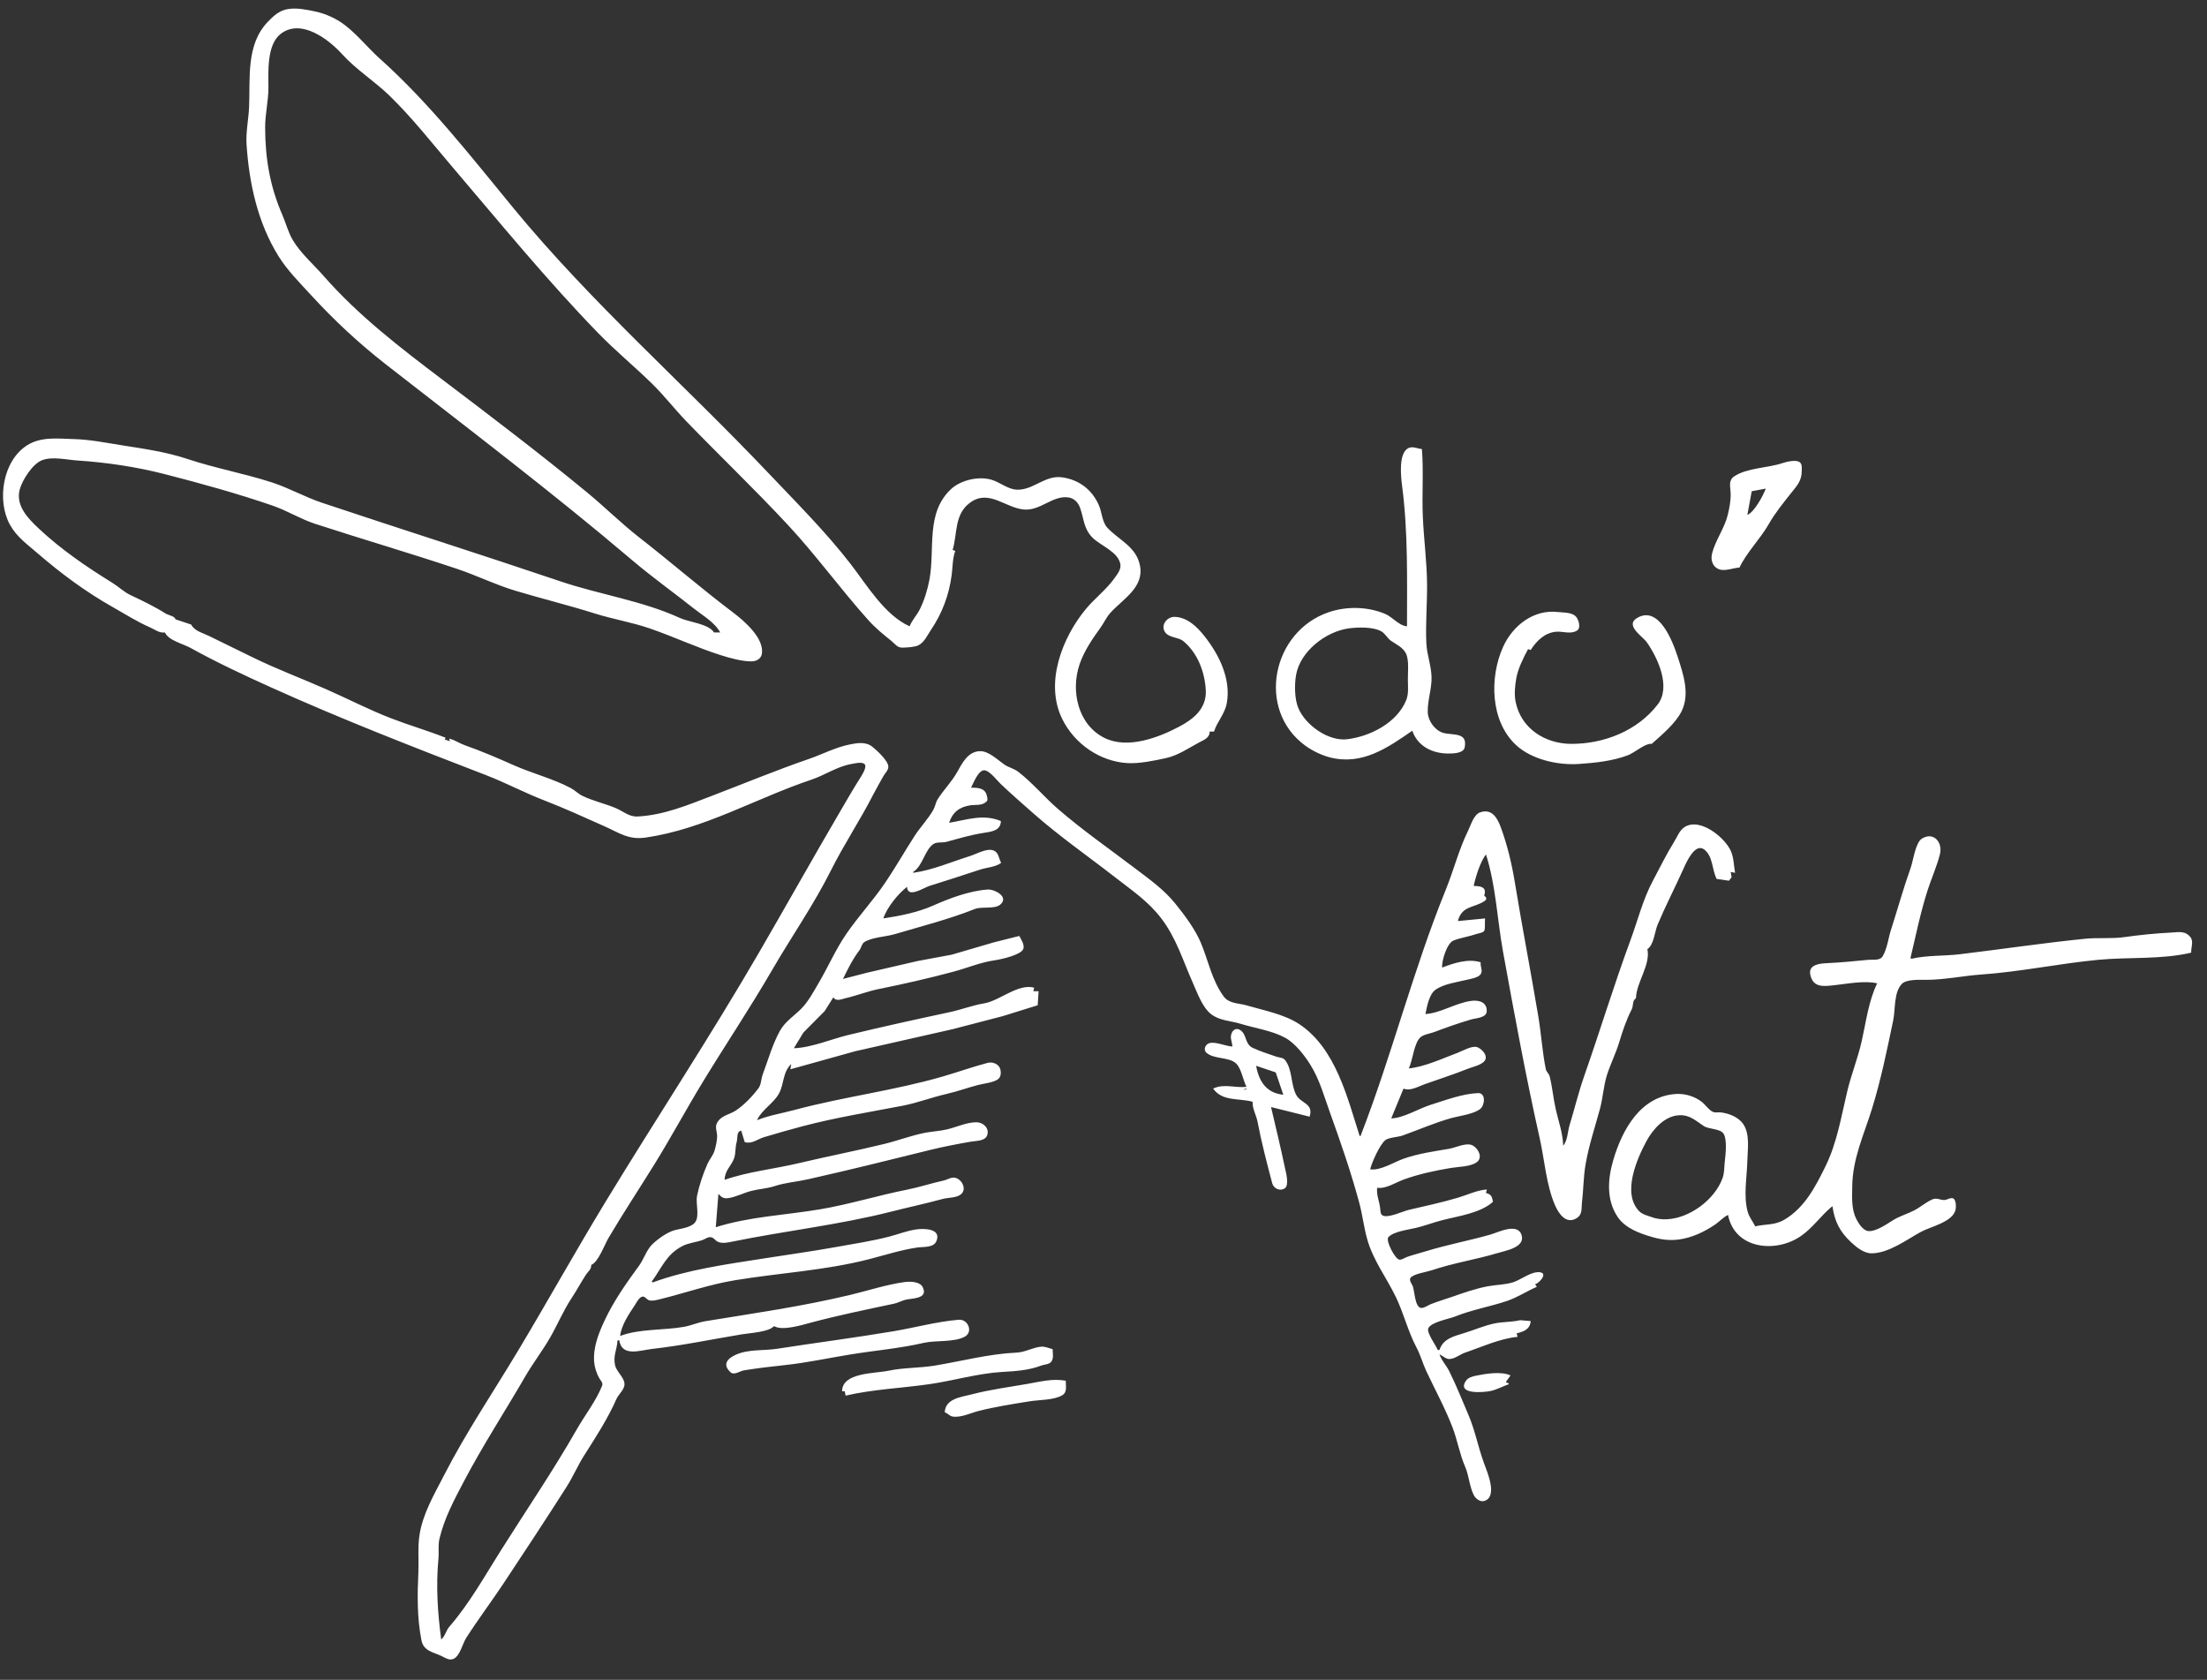 <?xml version="1.0" encoding="UTF-8" standalone="no"?>
<!-- Created with Inkscape (http://www.inkscape.org/) -->

<svg
   version="1.1"
   id="svg2"
   width="402.56"
   height="306.4"
   viewBox="0 0 402.56 306.4"
   sodipodi:docname="logo_odonat.svg"
   inkscape:version="1.2.2 (b0a8486541, 2022-12-01)"
   xmlns:inkscape="http://www.inkscape.org/namespaces/inkscape"
   xmlns:sodipodi="http://sodipodi.sourceforge.net/DTD/sodipodi-0.dtd"
   xmlns="http://www.w3.org/2000/svg"
   xmlns:svg="http://www.w3.org/2000/svg">
  <rect x="0" y="0" width="402.56" height="306.4" fill="#333333" stroke="none"/>
  <defs
     id="defs6" />
  <sodipodi:namedview
     id="namedview4"
     pagecolor="#ffffff"
     bordercolor="#000000"
     borderopacity="0.25"
     inkscape:showpageshadow="2"
     inkscape:pageopacity="0.0"
     inkscape:pagecheckerboard="0"
     inkscape:deskcolor="#d1d1d1"
     showgrid="false"
     inkscape:zoom="1.9339279"
     inkscape:cx="128.23643"
     inkscape:cy="182.01299"
     inkscape:window-width="1920"
     inkscape:window-height="1008"
     inkscape:window-x="0"
     inkscape:window-y="40"
     inkscape:window-maximized="1"
     inkscape:current-layer="g8" />
  <g
     inkscape:groupmode="layer"
     inkscape:label="Image"
     id="g8">
    <path
       style="fill:#ffffff;stroke:none;stroke-width:0.16;fill-opacity:1"
       d="m 131.36,115.36 h -1.12 c -0.992,-1.592 -4.594,-1.889 -6.24,-2.646 -6.848,-3.15 -14.606,-4.253 -21.76,-6.672 C 87.778,101.152 73.22,96.546 58.72,91.699 c -3.122,-1.044 -5.992,-2.692 -9.12,-3.707 -5.044,-1.636 -10.328,-2.584 -15.36,-4.26 -3.845,-1.28 -7.853,-1.865 -11.84,-2.485 -2.996,-0.466 -5.911,-1.08 -8.96,-1.16 -2.84,-0.074 -5.901,-0.487 -8.45,1.107 -4.546,2.843 -5.584,10.131 -3.192,14.486 1.239,2.255 3.167,3.597 5.062,5.239 4.167,3.612 8.818,7.059 13.621,9.764 2.276,1.281 4.486,2.706 6.88,3.751 0.877,0.383 1.742,1.088 2.72,0.926 0.638,1.459 3.306,2.063 4.64,2.802 4.797,2.657 9.722,4.961 14.72,7.218 12.871,5.81 26.04,10.927 39.2,15.999 3.577,1.379 6.975,3.198 10.56,4.583 3.734,1.442 7.382,3.113 11.04,4.742 2.726,1.213 4.393,2.52 7.52,2.069 10.705,-1.543 20.08,-7.154 30.24,-10.56 2.427,-0.813 4.659,-2.381 7.2,-2.84 0.58,-0.105 2.147,-0.534 2.559,0.079 0.349,0.518 -0.489,1.862 -0.773,2.307 -1.28,2.004 -2.456,4.053 -3.658,6.107 -5.029,8.594 -9.898,17.288 -14.892,25.893 -8.928,15.387 -18.74,30.25 -27.981,45.44 -5.476,9.002 -10.56,18.17 -15.977,27.2 -4.538,7.565 -9.46,14.843 -13.499,22.72 -1.761,3.435 -3.87,6.973 -4.466,10.88 -0.339,2.221 -0.101,4.485 -0.199,6.72 -0.185,4.214 -0.26,8.298 0.561,12.48 0.383,1.949 2.143,2.142 3.605,2.835 0.68,0.323 1.439,0.882 2.225,0.547 1.189,-0.507 1.663,-2.782 2.325,-3.816 2.154,-3.365 4.606,-6.629 6.824,-9.966 3.878,-5.837 7.732,-11.699 11.491,-17.6 1.178,-1.851 2.036,-3.888 3.216,-5.746 2.111,-3.323 4.279,-6.645 5.869,-10.254 0.37,-0.84 1.233,-1.507 1.44,-2.4 0.306,-1.318 -1.321,-2.419 -1.649,-3.68 -0.459,-1.765 0.332,-2.955 0.419,-4.64 h 0.32 c 0.47,3.082 3.837,1.805 5.92,1.573 5.524,-0.619 10.998,-1.774 16.48,-2.68 1.324,-0.219 4.924,-0.419 5.76,-1.453 h 0.16 c 1.475,0.843 4.996,-0.232 6.56,-0.653 5.013,-1.347 10.126,-2.39 15.2,-3.467 0.73,-0.155 1.366,-0.517 2.08,-0.714 1.086,-0.301 4.299,-0.098 3.178,-2.326 -0.525,-1.043 -2.357,-1.043 -3.338,-0.907 -3.21,0.445 -6.585,1.542 -9.76,2.307 -8.815,2.123 -17.619,3.366 -26.56,4.83 -1.306,0.214 -2.537,0.779 -3.84,1.016 -3.735,0.677 -8.138,0.318 -11.68,1.674 0.194,-1.942 1.617,-4.021 2.675,-5.621 0.314,-0.475 0.74,-1.373 1.325,-1.546 0.501,-0.15 0.842,0.547 1.297,0.669 0.613,0.163 1.462,-0.08 2.063,-0.229 4.528,-1.123 8.967,-2.683 13.6,-3.443 8.14,-1.336 16.455,-1.776 24.48,-3.843 2.838,-0.733 5.917,-1.722 8.8,-2.126 1.091,-0.154 2.914,0.078 3.435,-1.144 1.021,-2.387 -2.426,-2.35 -3.755,-2.142 -1.685,0.264 -3.176,0.867 -4.8,1.29 -3.205,0.834 -6.504,1.328 -9.76,1.914 -4.369,0.787 -8.731,1.386 -13.12,2.077 -6.775,1.067 -13.835,2.005 -20.32,4.386 l -0.16,-0.16 c 1.867,-2.557 2.636,-4.946 5.6,-6.485 1.116,-0.579 2.493,-0.68 3.68,-1.102 0.468,-0.166 0.917,-0.562 1.438,-0.52 0.586,0.045 0.832,0.6 1.316,0.834 0.803,0.386 1.863,0.146 2.687,-0.022 9.638,-1.97 19.421,-3.043 28.96,-5.466 3.15,-0.802 6.304,-1.472 9.44,-2.325 1.018,-0.277 2.666,-0.139 3.43,-0.982 0.963,-1.064 -0.224,-2.901 -1.51,-2.902 -0.602,-0.002 -1.178,0.397 -1.76,0.525 -2.261,0.499 -4.456,1.229 -6.72,1.678 -5.298,1.053 -10.526,2.678 -15.84,3.578 -6.312,1.069 -12.892,1.322 -19.04,3.27 l 0.48,-6.08 c 0.565,0.589 0.876,0.891 1.76,0.779 1.323,-0.17 2.829,-0.952 4.16,-1.302 1.424,-0.374 2.916,-0.434 4.32,-0.89 2.031,-0.662 4.024,-0.784 6.08,-1.246 7.442,-1.669 14.832,-3.501 22.24,-5.341 2.395,-0.594 5.094,-1.114 7.52,-1.53 0.931,-0.158 2.603,-0.082 2.958,-1.197 0.41,-1.288 -0.768,-2.344 -1.998,-2.336 -1.782,0.011 -3.568,0.87 -5.28,1.286 -1.362,0.331 -2.787,0.376 -4.16,0.65 -2.494,0.498 -4.885,1.422 -7.36,2.022 -5.216,1.267 -10.461,2.286 -15.68,3.523 -4.466,1.058 -9.088,1.51 -13.44,3.021 0.057,-1.637 1.043,-2.358 1.648,-3.694 0.442,-0.976 0.255,-2.174 0.562,-3.2 0.211,-0.704 -0.08,-1.952 0.83,-2.066 l 0.64,2.08 c 1.353,0.389 2.276,-0.53 3.506,-0.898 2.313,-0.691 4.691,-1.379 7.054,-2.002 6.028,-1.584 12.147,-2.565 18.24,-3.736 2.672,-0.514 5.326,-1.538 8,-2.146 1.95,-0.443 3.826,-1.141 5.76,-1.635 1.059,-0.272 2.52,-0.41 3.472,-0.941 0.699,-0.394 0.763,-1.211 0.59,-1.922 -0.234,-0.962 -1.402,-1.416 -2.302,-1.179 -2.734,0.72 -5.435,1.686 -8.16,2.478 -8.886,2.581 -18.096,3.704 -27.04,6.102 -2.242,0.6 -4.751,1.021 -6.88,1.877 0.835,-1.872 2.978,-3.032 3.98,-4.814 1.006,-1.789 0.648,-3.888 2.26,-5.426 l -0.16,0.96 11.84,-3.298 17.76,-4.021 9.12,-2.373 6.4,-1.989 0.16,-2.56 h -0.96 l 0.16,-0.64 c -2.904,-0.834 -6.285,2.379 -9.12,2.85 -2.146,0.354 -4.138,1.144 -6.24,1.595 -6.203,1.328 -12.384,2.682 -18.56,4.179 -3.168,0.768 -6.659,2.299 -9.92,2.416 l 1.741,-2.866 3.876,-3.906 1.584,-2.509 c 0.522,0.806 1.468,0.33 2.24,0.15 2.068,-0.478 3.987,-1.259 6.08,-1.678 4.531,-0.907 9.138,-1.963 13.6,-3.158 2.55,-0.683 4.885,-1.696 7.52,-2.077 1.102,-0.16 4.758,-0.95 5.206,-2.053 0.296,-0.726 -0.395,-1.776 -0.726,-2.384 l -4.64,1.166 -7.68,2.246 -6.24,1.162 -9.28,2.147 -4.32,1.118 c 0.883,-1.813 1.785,-3.637 3.007,-5.24 0.334,-0.438 0.404,-1.168 0.882,-1.475 1.38,-0.89 3.95,-0.976 5.552,-1.451 4.902,-1.454 9.838,-2.699 14.587,-4.581 1.323,-0.525 3.64,0.083 4.682,-0.827 1.64,-1.435 -1.12,-2.816 -2.309,-2.731 -3.41,0.243 -6.971,1.603 -10.08,2.976 -2.693,1.189 -6.05,1.861 -8.96,2.29 0.661,-1.994 2.67,-4.47 4.32,-5.76 0.12,2.171 2.968,0.178 4.16,-0.19 3.061,-0.944 6.075,-1.944 9.12,-2.936 1.264,-0.412 2.726,-0.449 3.84,-1.194 v -0.16 c -0.4,-0.749 -0.39,-1.769 -1.322,-2.146 -1.218,-0.493 -3.123,0.636 -4.278,0.998 -3.346,1.048 -6.928,2.6 -10.4,3.068 v -0.16 c 1.77,-1.093 2.106,-4.07 3.742,-5.116 0.586,-0.375 1.653,-0.185 2.338,-0.372 2.232,-0.608 4.421,-1.264 6.72,-1.621 1.456,-0.226 3.179,-0.4 3.2,-2.172 -3.206,-1.334 -6.098,-0.246 -9.44,0.32 0.598,-1.893 1.882,-2.89 3.84,-3.185 1,-0.151 2.149,0.109 2.962,-0.672 0.315,-0.302 0.162,-0.638 0.093,-1.011 -0.28,-1.483 -1.595,-1.528 -2.894,-1.532 0.427,-0.831 1.394,-3.425 2.56,-3.162 0.97,0.219 2.117,1.779 2.84,2.47 1.917,1.831 4.003,3.647 6.006,5.41 4.774,4.203 10.002,7.829 15.008,11.729 3.043,2.37 5.917,4.286 8.288,7.394 2.749,3.602 3.918,7.648 5.722,11.68 0.813,1.814 1.726,4.486 3.331,5.757 1.565,1.24 3.565,1.214 5.365,1.771 2.592,0.803 5.754,1.242 8.16,2.55 1.808,0.982 3.558,3.238 4.629,4.962 1.688,2.722 2.475,5.69 3.539,8.64 1.958,5.432 3.848,10.904 5.354,16.48 0.582,2.155 0.832,4.397 1.426,6.56 1.088,3.97 3.531,7.05 5.288,10.72 1.414,2.95 2.17,6.19 3.723,9.12 0.746,1.405 1.128,2.896 1.794,4.32 1.6,3.418 3.398,6.677 4.774,10.24 0.902,2.336 1.317,4.928 2.31,7.2 0.728,1.659 0.784,3.678 1.63,5.266 0.322,0.605 1.142,1.2 1.853,0.995 2.533,-0.736 0.56,-5.28 -0.037,-6.901 -1.058,-2.869 -1.634,-5.997 -2.837,-8.8 -1.131,-2.637 -2.221,-5.403 -3.51,-7.986 -0.534,-1.07 -1.373,-1.899 -1.776,-3.054 0.574,0.222 1.136,0.845 1.766,0.845 1.011,0 1.95,-0.838 2.874,-1.154 3.093,-1.054 6.32,-2.565 9.6,-2.891 l -0.16,-0.64 c 1.322,-0.314 2.442,-0.758 2.56,-2.24 l -1.92,-0.16 c -1.518,0.362 -3.122,0.275 -4.64,0.587 -1.906,0.39 -3.741,1.206 -5.6,1.773 -1.912,0.582 -3.837,1.04 -4.48,3.08 h -0.32 c -0.314,-0.85 -2.064,-3.158 -1.722,-3.955 0.496,-1.15 3.818,-1.718 4.922,-2.165 3.088,-1.245 6.312,-1.774 9.44,-2.826 1.915,-0.645 3.621,-1.803 5.44,-2.574 l -0.32,-0.48 c 0.72,-0.158 2.354,-1.928 0.95,-2.173 -1.56,-0.27 -3.528,1.374 -4.95,1.818 -1.506,0.469 -3.107,0.446 -4.64,0.736 -2.229,0.418 -4.418,1.194 -6.56,1.941 -1.274,0.443 -2.589,0.826 -3.84,1.326 -0.48,0.192 -1.23,0.736 -1.752,0.68 -1.147,-0.123 -1.182,-3.17 -1.533,-4.008 -0.168,-0.402 -0.699,-1.026 -0.406,-1.472 0.472,-0.715 3.014,-1.096 3.851,-1.381 3.918,-1.334 8.042,-1.949 12,-3.136 1.55,-0.466 5.077,-1.048 4.429,-3.256 -0.699,-2.384 -4.294,-0.53 -5.709,-0.126 -3.874,1.104 -7.824,1.83 -11.68,3.016 -1.163,0.358 -2.373,0.659 -3.52,1.059 -0.418,0.146 -0.954,0.563 -1.41,0.493 -0.752,-0.115 -2.522,-3.408 -2,-4.075 0.814,-1.038 3.773,-1.414 5.01,-1.707 1.627,-0.384 3.184,-0.992 4.8,-1.408 2.933,-0.757 7.019,-1.291 9.28,-3.366 -0.178,-0.934 -0.301,-1.362 -1.28,-1.6 l 0.16,-0.64 c -1.811,0.128 -3.534,0.982 -5.28,1.501 -2.955,0.877 -5.963,1.517 -8.96,2.218 -1.082,0.251 -3.73,1.538 -4.75,1.032 -0.429,-0.214 -0.419,-0.822 -0.456,-1.23 -0.114,-1.258 -0.742,-2.589 -0.554,-3.84 1.557,0.259 3.365,-0.958 4.798,-1.48 2.789,-1.018 5.723,-1.64 8.642,-2.13 1.344,-0.226 3.616,-0.213 4.731,-1.053 1.178,-0.886 0.219,-2.557 -0.773,-3.064 -1.136,-0.581 -3.08,0.418 -4.278,0.621 -2.728,0.461 -5.706,0.888 -8.32,1.816 -1.747,0.621 -4.213,2.211 -6.08,1.93 0.307,-1.266 1.747,-4.52 2.786,-5.341 0.579,-0.458 2.339,-0.541 3.134,-0.826 2.947,-1.053 5.776,-2.302 8.8,-3.155 1.494,-0.421 4.165,-0.726 5.366,-1.701 0.842,-0.683 1.045,-2.934 -0.406,-2.88 -2.827,0.107 -5.96,1.294 -8.64,2.136 -2.208,0.694 -4.918,2.4 -7.2,2.486 l 2.24,-5.44 c 1.232,0.496 2.664,-0.374 3.854,-0.8 2.61,-0.931 5.248,-1.77 7.826,-2.798 0.89,-0.355 2.256,-0.63 2.963,-1.291 0.955,-0.893 -0.17,-2.206 -1.07,-2.622 -0.981,-0.454 -2.733,0.616 -3.653,0.96 -2.744,1.027 -6.048,2.582 -8.96,2.872 0.747,-1.456 0.952,-4.862 2.261,-5.784 0.674,-0.472 1.621,-0.563 2.379,-0.851 2.229,-0.848 4.437,-1.618 6.72,-2.293 0.909,-0.269 2.789,-0.288 2.856,-1.472 0.099,-1.744 -1.498,-2.109 -2.856,-1.92 -2.842,0.394 -5.541,2.222 -8.32,2.4 0.274,-1.32 0.65,-3.565 1.814,-4.418 1.453,-1.064 3.981,-1.411 5.706,-1.824 0.712,-0.171 2.109,-0.384 2.546,-1.013 0.461,-0.667 -0.109,-1.448 0.014,-2.186 -2.296,-0.728 -4.859,0.138 -7.04,0.96 -0.093,-1.229 0.874,-4.459 2.096,-4.936 1.309,-0.51 2.8,-0.714 4.144,-1.178 0.398,-0.138 1.17,-0.205 1.432,-0.565 0.234,-0.318 0.08,-1.776 0.168,-2.282 l -4.96,0.48 c 0.734,-2.864 2.962,-2.352 4.909,-3.685 0.469,-0.32 0.25,-0.718 -0.109,-0.955 0.514,-1.555 -0.603,-1.758 -1.92,-1.76 0.362,-1.69 1.192,-4.391 2.24,-5.76 1.818,5.683 2.058,11.939 3.114,17.76 2.064,11.363 4.17,22.803 6.702,34.08 0.875,3.894 1.182,8.498 2.784,12.16 0.646,1.482 2.006,3.563 3.941,2.349 1.11,-0.696 0.837,-1.742 0.968,-2.829 0.28,-2.339 0.262,-4.718 0.669,-7.04 0.611,-3.482 1.714,-6.736 2.618,-10.08 0.544,-2.013 0.659,-4.256 1.299,-6.24 0.643,-1.989 1.608,-3.898 2.219,-5.92 0.653,-2.155 1.245,-3.946 2.266,-5.966 0.357,-0.706 0.059,-1.589 0.781,-2.034 0.053,-2.864 2.701,-6.106 2.08,-8.96 1.186,-0.749 1.347,-3.24 1.872,-4.48 1.461,-3.448 3.194,-6.805 4.752,-10.267 0.528,-1.175 2.09,-4.714 3.77,-3.407 1.586,1.234 1.374,3.648 2.246,5.354 l 2.24,0.32 0.48,-0.64 -0.16,-0.96 0.8,0.16 c -0.237,-1.276 -0.227,-2.616 -0.715,-3.84 -0.994,-2.491 -5.667,-6.353 -8.518,-4.49 -0.933,0.61 -1.355,1.823 -1.92,2.73 -1.427,2.296 -2.568,4.661 -3.837,7.04 -1.858,3.48 -2.749,7.206 -4.096,10.853 -3.019,8.176 -5.562,16.576 -8.456,24.827 -1.019,2.909 -1.758,6.006 -2.664,8.96 -0.344,1.118 -0.347,2.819 -1.154,3.68 -0.045,-2.2 -0.846,-4.427 -1.336,-6.56 -0.461,-2.01 -0.632,-4.088 -1.126,-6.077 -0.126,-0.506 -0.6,-0.81 -0.701,-1.304 -0.643,-3.133 -0.832,-6.4 -1.363,-9.579 -1.366,-8.182 -2.947,-16.298 -4.286,-24.48 -0.566,-3.459 -1.37,-6.808 -2.57,-10.08 -0.632,-1.722 -1.653,-3.463 -3.79,-2.699 -1.139,0.408 -1.675,2.333 -2.171,3.339 -1.677,3.411 -2.624,7.206 -4.053,10.72 -5.987,14.725 -9.818,30.147 -15.563,44.96 H 248 c -2.261,-7.067 -4.365,-15.912 -10.926,-20.339 -2.77,-1.87 -6.589,-2.563 -9.714,-3.485 -1.432,-0.421 -3.192,-0.277 -4.176,-1.646 -2.166,-3.01 -2.754,-6.413 -4.133,-9.73 -1.03,-2.483 -2.995,-5.11 -4.685,-7.194 -2.051,-2.533 -4.602,-4.347 -7.166,-6.294 -4.752,-3.606 -9.733,-7.068 -14.24,-10.972 -2.491,-2.158 -4.637,-4.763 -7.246,-6.775 -0.768,-0.592 -1.731,-0.764 -2.514,-1.306 -1.226,-0.85 -2.872,-2.5 -4.48,-2.445 -2.152,0.075 -3.181,2.113 -4.114,3.785 -1.006,1.802 -2.477,3.255 -3.566,4.974 -0.379,0.598 -0.454,1.332 -0.806,1.951 -0.971,1.707 -2.35,3.107 -3.413,4.754 -1.832,2.839 -3.514,5.811 -5.422,8.619 -2.163,3.182 -4.851,6.07 -7.036,9.256 -1.929,2.811 -3.269,5.93 -4.98,8.845 -0.929,1.584 -1.922,3.459 -3.208,4.766 -1.325,1.347 -2.947,2.338 -3.9,4.034 -1.336,2.376 -2.203,5.429 -3.16,8 -0.307,0.824 -0.237,1.779 -0.779,2.509 -1.046,1.408 -2.65,3.085 -4.123,4.054 -1.238,0.814 -2.776,0.864 -3.487,2.397 -0.314,0.677 0.071,1.53 0.08,2.24 0.01,0.811 -0.25,1.942 -0.488,2.72 -0.259,0.848 -0.928,1.582 -1.288,2.4 -0.79,1.792 -1.476,3.843 -1.883,5.76 -0.288,1.357 0.453,3.558 -0.272,4.747 -0.67,1.099 -2.722,1.254 -3.836,1.566 -1.383,0.386 -3.047,1.594 -4.075,2.587 -1.029,0.995 -1.527,2.688 -2.374,3.848 -2.322,3.179 -4.595,6.39 -6.282,9.971 -1.129,2.397 -2.156,4.976 -1.927,7.68 0.079,0.938 0.452,2.062 0.911,2.88 0.243,0.434 0.751,0.856 0.536,1.394 -1.113,2.795 -3.099,5.296 -4.585,7.901 -4.343,7.611 -9.271,14.83 -13.935,22.226 -2.959,4.693 -5.701,9.632 -9.35,13.834 -0.63,0.726 -0.732,1.685 -1.48,2.326 -0.657,-4.878 -0.976,-9.797 -0.507,-14.72 0.117,-1.229 -0.096,-2.466 0.194,-3.68 0.898,-3.757 2.688,-7.085 4.458,-10.448 3.456,-6.565 7.489,-12.754 11.2,-19.152 1.394,-2.405 3.112,-4.629 4.504,-7.04 1.367,-2.368 2.433,-4.96 3.936,-7.227 0.92,-1.387 1.704,-2.854 2.597,-4.246 0.415,-0.648 1.03,-0.982 0.979,-1.806 1.263,-0.451 2.457,-3.738 3.152,-4.914 2.655,-4.499 5.546,-8.87 8.309,-13.326 3.094,-4.99 5.878,-10.184 8.935,-15.198 4.144,-6.795 8.574,-13.413 12.567,-20.294 3.546,-6.11 7.632,-11.965 10.785,-18.267 2.335,-4.666 5.276,-9.072 7.639,-13.692 0.595,-1.164 1.286,-2.325 1.902,-3.455 0.299,-0.551 0.912,-1.058 0.904,-1.733 -0.013,-1.084 -2.087,-2.972 -2.916,-3.634 -1.188,-0.949 -2.705,-0.697 -4.078,-0.425 -2.715,0.539 -4.934,1.773 -7.52,2.662 -5.947,2.044 -11.73,4.449 -17.6,6.692 -4.412,1.686 -8.808,3.544 -13.6,3.792 -1.61,0.083 -2.612,-0.948 -4,-1.53 -1.976,-0.828 -4.16,-1.305 -6.08,-2.231 -0.758,-0.366 -1.341,-0.997 -2.082,-1.396 -3.212,-1.728 -7.046,-2.688 -10.398,-4.174 -2.992,-1.326 -5.865,-2.573 -8.96,-3.66 -0.986,-0.346 -1.852,-0.982 -2.88,-1.215 l 0.16,0.48 -0.96,-0.32 0.16,-0.32 c -3.287,-1.301 -6.649,-2.269 -9.92,-3.534 -4.015,-1.554 -7.895,-3.56 -11.84,-5.302 -4.499,-1.987 -9.069,-3.684 -13.467,-5.845 -2.647,-1.301 -5.314,-2.587 -7.973,-3.9 -1.101,-0.544 -2.627,-0.892 -3.2,-2.058 L 32,112.96 c -0.074,-0.586 -1.297,-0.735 -1.826,-1.073 -1.908,-1.22 -4.271,-2.355 -6.324,-3.322 -1.262,-0.594 -2.16,-1.517 -3.285,-2.215 -4.752,-2.944 -9.359,-6.071 -13.472,-9.926 -1.952,-1.83 -4.284,-4.182 -3.494,-7.141 0.464,-1.737 2.355,-4.7 4.081,-5.344 1.931,-0.719 4.415,-0.078 6.4,0.051 5.328,0.347 10.808,1.161 16,2.497 6.615,1.702 13.218,3.527 19.68,5.75 2.627,0.904 5.025,2.426 7.68,3.293 8.607,2.809 17.323,5.349 25.92,8.228 3.554,1.19 6.976,2.881 10.56,3.964 4.833,1.46 9.759,2.659 14.56,4.172 3.322,1.047 6.786,1.605 10.08,2.744 4.37,1.511 8.546,3.482 12.96,4.88 1.622,0.514 3.899,1.144 5.597,1.116 0.807,-0.013 1.653,-0.44 1.825,-1.273 0.591,-2.864 -3.194,-6.107 -5.182,-7.607 -5.815,-4.388 -11.365,-9.208 -17.117,-13.692 -3.337,-2.602 -6.342,-5.599 -9.606,-8.286 -8.562,-7.049 -17.422,-13.774 -26.259,-20.468 -7.759,-5.877 -15.4,-11.714 -21.814,-19.046 -1.821,-2.081 -4.071,-4.008 -5.527,-6.421 -0.872,-1.446 -1.268,-3.104 -1.936,-4.64 -2.258,-5.188 -3.138,-10.333 -3.138,-16 0,-2.402 0.597,-4.774 0.597,-7.2 0,-2.875 -0.336,-7.844 2.25,-9.83 3.75,-2.879 8.797,1.06 11.233,3.752 2.506,2.769 5.897,4.903 8.601,7.527 4.134,4.013 7.693,8.576 11.423,12.95 8.776,10.293 17.242,20.674 26.676,30.391 3.15,3.244 6.675,6.123 9.889,9.29 2.186,2.154 4.076,4.617 6.205,6.816 6.137,6.339 12.526,12.448 18.532,18.911 5.152,5.545 9.573,11.681 14.626,17.312 1.292,1.44 2.656,2.55 4.157,3.753 0.699,0.56 1.09,1.284 2.086,1.256 0.76,-0.021 2.205,-0.087 2.883,-0.428 1.096,-0.552 1.643,-1.852 2.294,-2.818 2.03,-3.009 3.266,-6.278 3.762,-9.923 0.2,-1.48 0.15,-3.067 0.664,-4.48 l -0.48,-0.16 c 0.907,-3.04 0.254,-6.658 3.36,-8.761 3.341,-2.26 6.283,1.054 9.6,1.374 3.048,0.294 5.258,-2.621 8.16,-2.202 1.059,0.153 1.781,0.925 2.131,1.909 0.715,2.013 0.64,3.795 2.262,5.427 1.462,1.47 4.654,2.551 5.078,4.813 0.182,0.976 -0.536,1.825 -1.061,2.568 -1.448,2.057 -3.584,3.657 -5.197,5.598 -4.354,5.239 -7.605,13.563 -4.315,20.154 2.237,4.481 6.805,7.666 11.821,7.986 2.163,0.138 4.92,-0.439 7.04,-0.9 2.23,-0.486 4.101,-1.804 6.08,-2.863 0.872,-0.466 1.947,-0.835 1.92,-1.982 h 0.8 c 0.554,-1.823 2.003,-3.228 2.347,-5.28 0.739,-4.386 -1.419,-8.722 -4.026,-12.046 -1.333,-1.7 -3.166,-3.549 -5.515,-3.598 -1.382,-0.029 -2.594,1.512 -1.741,2.78 0.71,1.054 2.398,0.883 3.32,1.633 2.63,2.142 3.95,5.699 4.114,8.99 0.165,3.345 -2.285,5.277 -4.899,6.648 -3.784,1.986 -9.374,4.124 -13.6,2.019 -4.83,-2.407 -6.19,-8.599 -4.507,-13.467 0.842,-2.428 2.306,-4.558 3.794,-6.627 0.624,-0.869 1.088,-1.916 1.803,-2.706 2.315,-2.557 6.154,-4.612 5.41,-8.587 -0.648,-3.471 -3.795,-4.647 -5.944,-6.928 -0.966,-1.027 -1.006,-2.861 -1.555,-4.112 -1.242,-2.833 -3.584,-4.646 -6.68,-5.093 -3.162,-0.456 -5.291,2.382 -8.32,2.252 -1.466,-0.063 -2.952,-1.241 -4.32,-1.727 -2.389,-0.849 -5.854,-0.079 -7.68,1.647 -4.645,4.393 -2.853,10.858 -3.914,16.52 -0.339,1.806 -0.947,3.783 -1.774,5.426 -0.533,1.06 -1.411,1.946 -1.832,3.054 -4.531,-2.017 -7.804,-7.525 -10.726,-11.314 C 150.663,97.05 145.218,91.617 140.108,86.232 124.771,70.068 107.848,55.21 93.683,37.997 85.94,28.587 78.34,18.801 69.215,10.635 66.842,8.511 64.599,5.559 61.893,3.876 c -1.329,-0.826 -2.916,-1.481 -4.453,-1.795 -1.558,-0.318 -3.201,-0.672 -4.8,-0.447 -1.638,0.23 -2.702,1.208 -3.795,2.35 -4.006,4.187 -3.181,10.243 -3.411,15.537 -0.1,2.296 -0.617,4.569 -0.459,6.88 0.482,7.081 2.016,14.19 5.82,20.32 1.611,2.596 3.873,4.852 5.924,7.088 4.233,4.616 8.734,8.81 13.682,12.67 15.125,11.8 30.346,23.332 44.966,35.749 3.614,3.069 7.483,5.821 11.194,8.767 1.595,1.267 3.822,2.522 4.8,4.366 m -37.44,-35.627 0.053,0.053 C 93.894,79.813 93.796,79.733 93.92,79.733 M 256.64,114.24 c -1.461,-0.11 -2.634,-1.699 -4,-2.273 -3.174,-1.334 -6.992,-1.409 -10.24,-0.315 -10.395,3.5 -13.32,17.829 -4.274,24.383 1.242,0.9 2.941,1.724 4.434,2.108 5.861,1.509 10.52,-1.716 15.04,-4.862 0.997,2.873 3.715,4.16 6.56,4.16 0.875,0 2.781,-0.01 3.003,-1.129 0.57,-2.862 -2.234,-2.133 -3.963,-2.654 -1.482,-0.447 -2.73,-2.194 -2.776,-3.736 -0.066,-2.133 0.742,-4.258 0.694,-6.4 -0.05,-2.109 -0.861,-4.139 -0.952,-6.24 -0.157,-3.571 0.158,-7.162 0.133,-10.72 -0.032,-4.102 -0.594,-8.219 -0.773,-12.32 -0.181,-4.114 0.158,-8.215 -0.166,-12.32 -0.779,-0.095 -1.714,-0.577 -2.483,-0.183 -1.829,0.938 -1.344,5.262 -1.13,6.903 1.102,8.394 0.893,17.165 0.893,25.6 m 60.64,-10.72 c 1.336,-2.81 3.829,-5.24 5.381,-7.988 1.069,-1.893 2.57,-3.737 3.915,-5.446 1.107,-1.405 2.064,-2.303 2.064,-4.166 0,-0.521 0.11,-1.263 -0.371,-1.616 -0.694,-0.511 -2.403,-0.083 -3.149,0.168 -2.685,0.902 -6.395,0.836 -8.792,2.409 -1.112,0.731 -0.698,1.943 -0.654,3.039 0.051,1.312 -0.216,2.73 -0.528,4 -0.61,2.487 -2.248,4.599 -2.864,7.04 -0.31,1.227 0.125,2.563 1.478,2.937 0.998,0.276 2.48,-0.324 3.52,-0.377 m 4.8,-14.4 c -0.466,1.263 -2.094,4.298 -3.36,4.8 l 0.8,-4.32 2.56,-0.48 M 301.12,135.68 h 0.16 c 1.8,-1.61 4.342,-3.72 5.432,-5.922 1.582,-3.192 0.309,-6.825 -0.686,-9.918 -0.875,-2.718 -3.4,-9.492 -7.405,-7.131 -2.307,1.361 1.003,3.364 1.758,4.438 2.014,2.866 4.446,8.14 2,11.333 -3.707,4.836 -9.856,7.229 -15.819,7.2 -4.747,-0.023 -9.144,-2.817 -10.11,-7.68 -0.27,-1.357 -0.123,-2.806 0.101,-4.16 0.306,-1.844 1.302,-3.826 2.17,-5.44 l 0.48,0.16 c 1.074,-1.688 2.578,-3.157 4.64,-3.332 1.245,-0.106 2.645,0.52 3.814,-0.216 0.712,-0.449 0.331,-1.761 -0.042,-2.338 -0.674,-1.046 -2.374,-0.911 -3.453,-1.04 -4.37,-0.522 -8.211,2.42 -9.989,6.346 -2.498,5.517 -2.374,13.559 2.378,17.937 2.87,2.644 7.653,3.689 11.451,3.429 3.011,-0.206 6.104,-0.526 8.947,-1.595 1.154,-0.434 3.099,-2.147 4.173,-2.071 m -55.04,-21.074 c 1.621,-0.213 4.424,-0.287 5.872,0.55 0.741,0.428 1.075,1.232 1.755,1.714 0.99,0.701 2.16,1.163 2.744,2.33 0.598,1.198 0.33,3.467 0.347,4.8 0.014,1.205 0.165,2.541 -0.291,3.68 -1.654,4.137 -6.554,6.629 -10.747,7.154 -3.464,0.433 -7.683,-2.6 -8.962,-5.728 -0.677,-1.658 -0.691,-4.165 -0.408,-5.906 0.707,-4.363 5.44,-8.035 9.69,-8.594 M 58.56,125.6 l -0.16,0.16 0.16,-0.16 m 283.84,53.76 c -1.576,3.219 -2.04,7.091 -2.824,10.56 -0.698,3.09 -1.896,6.042 -2.632,9.12 -1.115,4.659 -1.848,9.363 -3.974,13.693 -1.826,3.718 -3.813,7.584 -7.544,9.762 -1.754,1.024 -3.414,0.744 -5.266,1.186 -0.474,-0.944 -1.112,-1.667 -1.394,-2.72 -0.784,-2.93 -0.115,-6.301 -0.045,-9.28 0.051,-2.09 0.509,-4.88 -0.789,-6.706 -0.885,-1.245 -2.542,-1.875 -4.013,-2.074 -0.53,-0.072 -1.058,0.13 -1.554,-0.134 -0.773,-0.408 -1.288,-1.266 -1.973,-1.8 -1.261,-0.982 -3.037,-1.525 -4.634,-1.432 -6.498,0.379 -9.843,6.482 -11.475,11.986 -1.011,3.41 -1.336,7.267 0.749,10.4 1.421,2.138 4.051,3.05 6.406,3.733 1.586,0.461 3.163,0.648 4.8,0.427 2.379,-0.322 4.582,-1.37 6.56,-2.694 0.829,-0.555 1.499,-1.365 2.4,-1.786 1.218,6.256 8.68,7.011 13.253,3.878 2.261,-1.55 3.728,-3.827 5.787,-5.478 0.422,2.875 1.376,4.706 3.469,6.642 0.955,0.885 2.307,1.986 3.731,1.962 3.131,-0.056 6.333,-2.49 8.96,-3.925 1.712,-0.936 5.819,-1.794 6.301,-4.038 0.112,-0.526 0.118,-1.955 -0.55,-2.09 -0.541,-0.107 -1.054,0.366 -1.618,0.331 -0.744,-0.048 -1.31,-0.442 -2.053,-0.12 -1.211,0.526 -2.195,1.435 -3.362,2.03 -1.269,0.645 -2.592,1.006 -3.838,1.778 -1.122,0.694 -3.091,2.094 -4.48,1.974 -0.949,-0.083 -1.79,-1.374 -2.179,-2.144 -0.939,-1.854 -0.792,-3.914 -0.771,-5.92 0.054,-5.144 2.099,-9.402 3.603,-14.24 1.64,-5.282 2.75,-10.762 3.88,-16.16 0.406,-1.936 0.074,-5.128 1.595,-6.642 0.861,-0.856 3.274,-0.717 4.432,-0.718 3.362,-0.006 6.723,-0.739 10.08,-0.974 7.117,-0.499 14.176,-2.002 21.28,-2.678 5.57,-0.531 11.518,-0.018 16.96,-1.307 -0.059,-0.864 0.472,-2.034 -0.118,-2.798 -0.976,-1.261 -2.213,-0.928 -3.562,-0.861 -2.814,0.139 -5.691,0.426 -8.48,0.822 -2.37,0.338 -4.813,0.064 -7.2,0.304 -7.624,0.765 -15.258,1.915 -22.88,2.827 -2.853,0.342 -6.022,0.165 -8.8,0.826 l -0.16,-0.16 c 0.979,-4.102 1.819,-8.296 3.114,-12.32 0.707,-2.197 1.67,-4.32 2.248,-6.56 0.557,-2.166 -1.107,-4.175 -3.245,-2.904 -1.224,0.727 -1.605,4.007 -2.067,5.304 -1.331,3.736 -2.398,7.578 -3.61,11.36 -0.486,1.517 -0.686,3.392 -1.49,4.779 -0.526,0.909 -1.755,0.605 -2.63,0.688 -2.579,0.245 -5.093,0.506 -7.68,0.619 -1.264,0.056 -3.288,0.293 -2.92,2.074 0.485,2.35 2.28,2.171 4.202,1.963 2.389,-0.258 5.664,-0.918 7.998,-0.363 m -117.6,11.52 c -1.242,-0.053 -2.947,-0.89 -4.133,-0.632 -0.782,0.171 -1.258,1.203 -0.598,1.778 1.411,1.229 4.158,0.709 5.435,1.987 0.941,0.942 1.245,3.034 1.856,4.227 -2.07,0.235 -4.118,-0.648 -6.08,0.32 1.704,2.398 4.709,1.701 7.2,2.4 -0.077,1.21 0.683,2.482 0.91,3.68 0.71,3.75 1.701,7.522 2.67,11.197 0.251,0.95 1.437,1.499 2.288,0.907 0.859,-0.595 0.197,-2.938 0.018,-3.784 -0.782,-3.702 -1.658,-7.374 -2.526,-11.04 l 7.04,1.76 c 0.766,-2.49 -1.619,-2.357 -2.478,-4.03 -0.974,-1.898 -0.65,-4.632 -2.022,-6.318 -0.366,-0.45 -1.064,-0.422 -1.579,-0.602 -1.443,-0.501 -2.934,-0.96 -4.317,-1.61 -1.413,-0.666 -1.05,-2.331 -2.146,-3.152 -1.144,-0.858 -1.97,0.442 -1.806,1.472 0.078,0.488 0.226,0.944 0.269,1.44 m 9.28,8.8 c -3.045,-0.304 -4.443,-2.374 -4.96,-5.28 l 3.576,1.203 1.384,4.077 m -6.72,-1.12 v 0.16 h -0.64 l 0.64,-0.16 m 78.88,4.861 c 1.974,-0.109 2.982,0.949 4.526,1.963 0.934,0.613 3,0.461 3.605,1.386 0.693,1.061 0.378,3.853 0.235,5.07 -0.122,1.03 -0.046,2.043 -0.406,3.04 -1.421,3.939 -6.021,7.349 -10.2,7.514 -0.822,0.032 -1.786,-0.058 -2.56,-0.341 -0.824,-0.301 -1.84,-0.499 -2.472,-1.155 -3.141,-3.264 -0.392,-9.525 1.338,-12.738 1.165,-2.166 3.301,-4.597 5.934,-4.739 m -26.56,31.139 -0.16,0.16 0.16,-0.16 m -104.8,6.158 c -4.107,0.352 -7.96,1.44 -12,2.115 -7.005,1.173 -14.083,2.086 -21.12,3.179 -2.451,0.379 -5.212,0.048 -7.52,1.077 -1.576,0.702 -2.532,1.803 -0.979,3.216 0.647,0.587 1.721,-0.238 2.419,-0.352 2.498,-0.408 5.009,-0.698 7.52,-0.966 3.97,-0.427 7.902,-1.28 11.84,-1.923 4.505,-0.738 8.979,-1.098 13.44,-2.123 2.214,-0.509 5.478,-0.07 7.467,-1.115 1.63,-0.856 0.626,-3.251 -1.067,-3.107 m -21.28,13.042 h 0.48 l 0.16,0.8 c 5.043,-1.17 10.238,-1.354 15.36,-2.102 4.382,-0.638 8.864,-1.978 13.28,-2.224 2.35,-0.13 4.832,-0.296 7.04,-1.157 0.554,-0.216 1.374,-0.182 1.784,-0.648 0.56,-0.64 0.302,-1.579 0.296,-2.349 -0.691,-0.163 -1.355,-0.509 -2.08,-0.45 -1.526,0.126 -2.902,1.013 -4.48,1.083 -5.01,0.222 -9.946,1.536 -14.88,2.36 -2.805,0.469 -5.696,0.352 -8.48,0.942 -2.482,0.526 -8.468,0.291 -8.48,3.744 m 121.6,-1.28 v -0.16 l -0.48,-0.16 v -0.16 l 0.8,-1.12 c -1.65,-0.794 -4.494,-0.32 -6.24,0.032 -0.728,0.147 -1.493,0.33 -1.928,0.998 -1.661,2.555 3.542,2.045 4.648,1.779 1.128,-0.27 2.114,-0.83 3.2,-1.21 m -102.88,5.12 c 0.547,0.168 0.874,0.686 1.446,0.776 1.52,0.24 3.339,-0.672 4.794,-1.037 3.056,-0.763 6.17,-1.25 9.28,-1.749 1.749,-0.282 4.378,-0.184 5.917,-1.098 0.966,-0.573 0.614,-1.707 0.643,-2.653 -2.427,-0.43 -4.597,0.163 -7.04,0.589 -3.403,0.592 -6.726,1.022 -10.08,1.894 -1.986,0.517 -4.83,0.757 -4.96,3.277 z"
       id="path290" />
  </g>
</svg>
